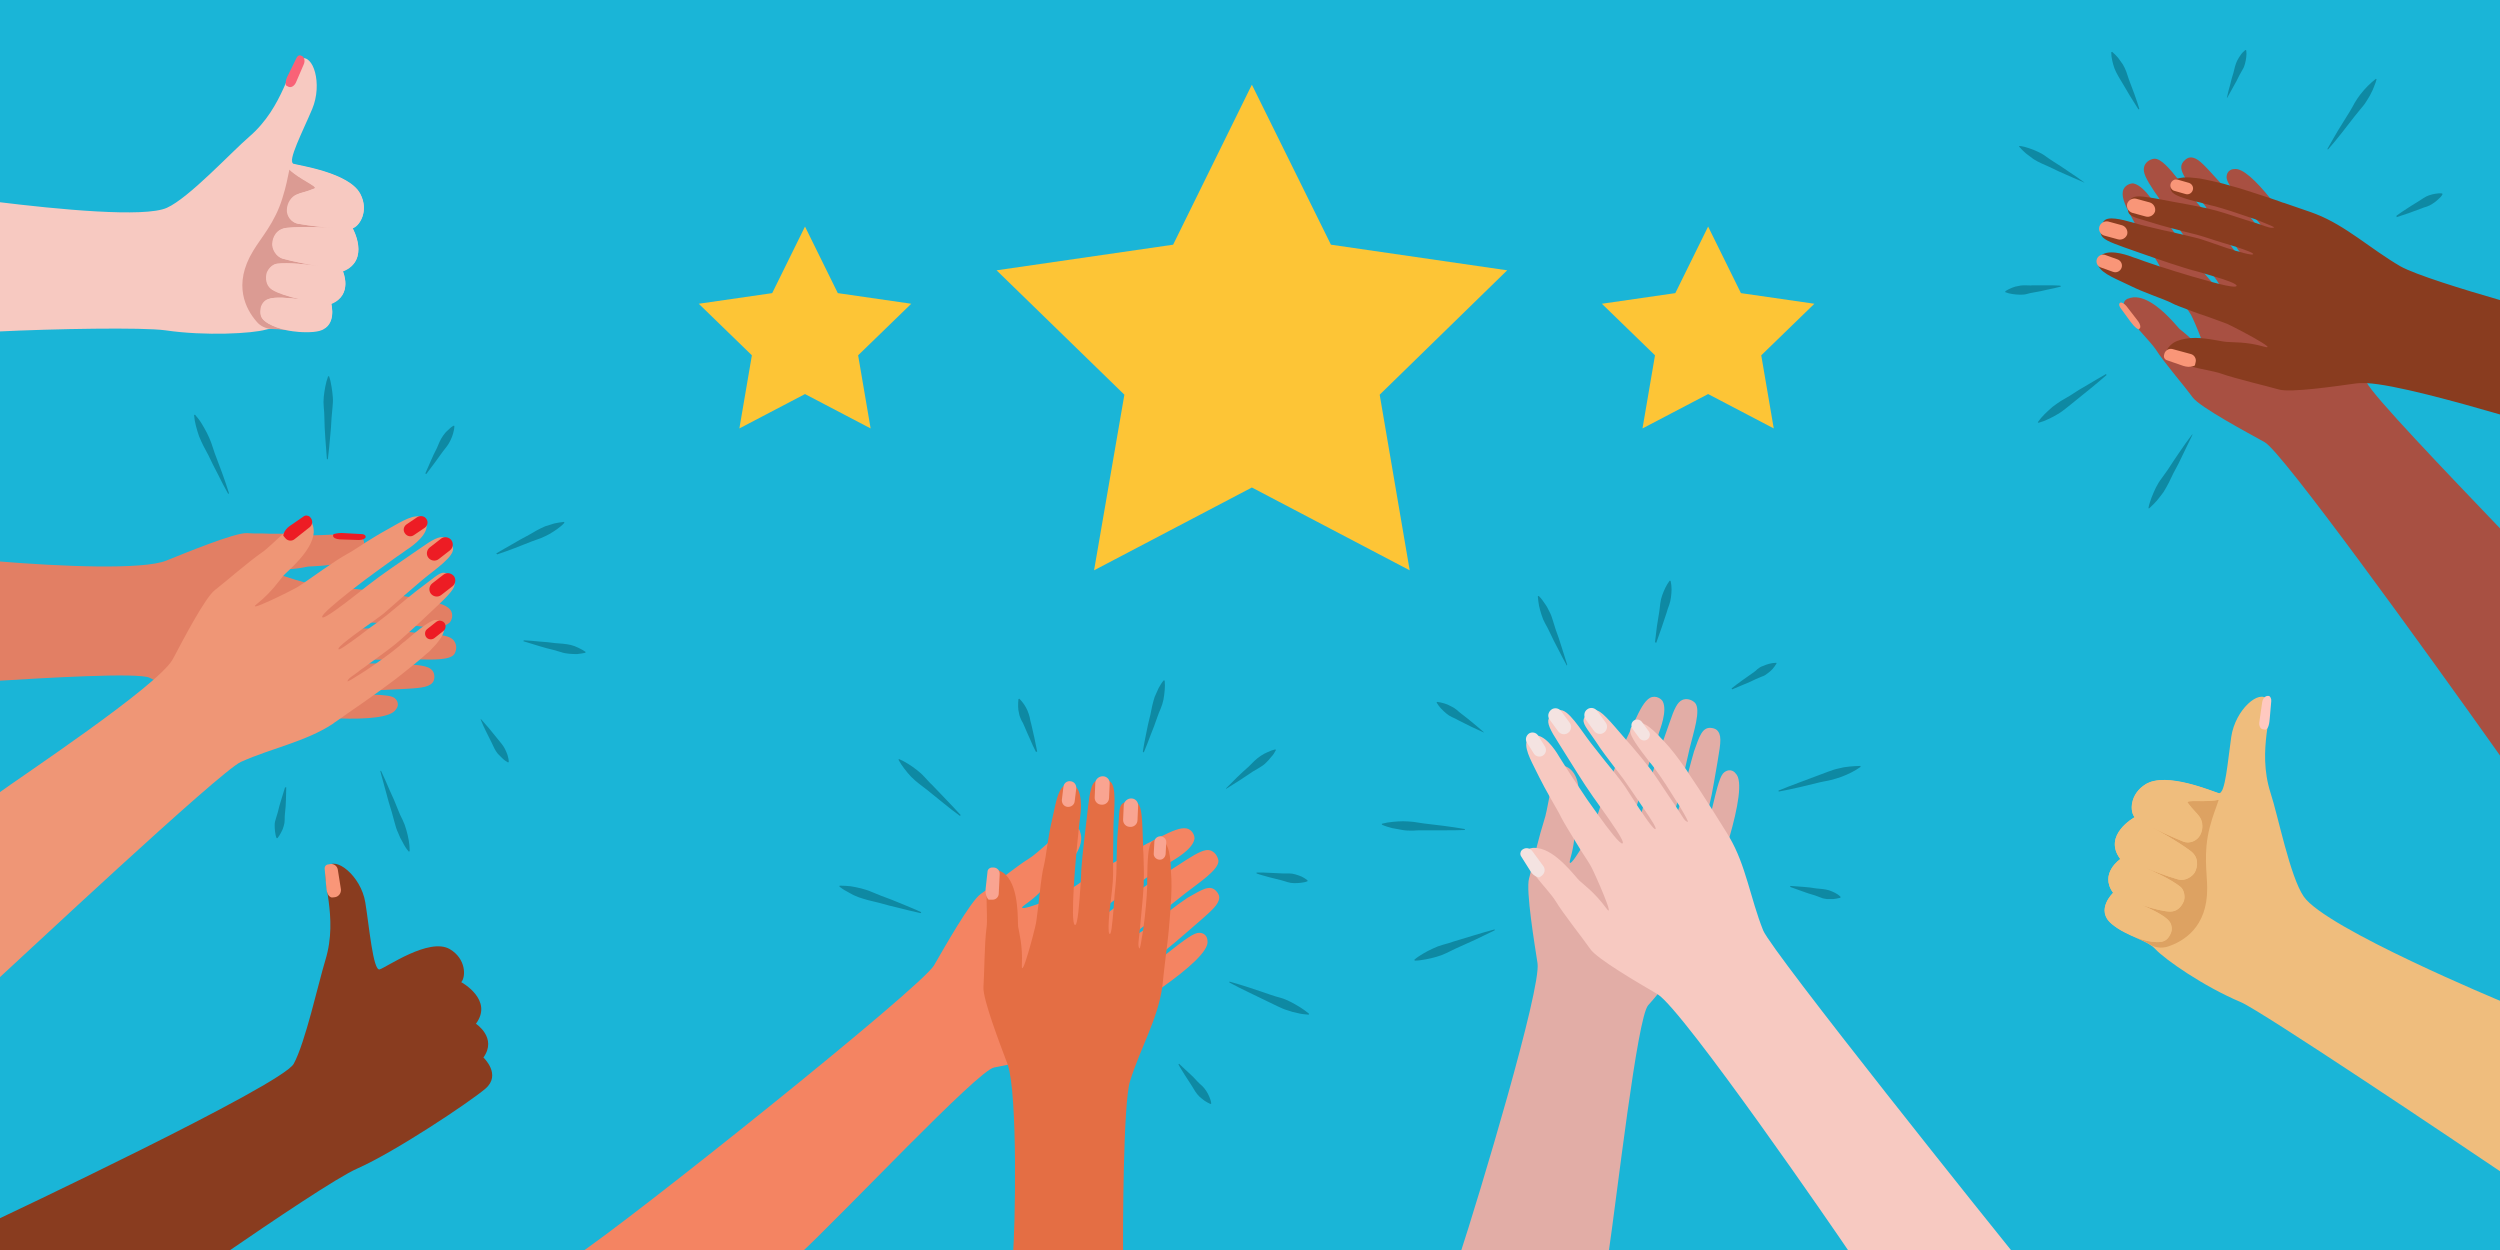 <?xml version="1.0" encoding="utf-8"?>
<!-- Generator: Adobe Illustrator 24.1.2, SVG Export Plug-In . SVG Version: 6.00 Build 0)  -->
<svg version="1.1" id="Layer_1" xmlns="http://www.w3.org/2000/svg" xmlns:xlink="http://www.w3.org/1999/xlink" x="0px" y="0px"
	 viewBox="0 0 800 400" style="enable-background:new 0 0 800 400;" xml:space="preserve">
<style type="text/css">
	.st0{fill:#1AB5D7;}
	.st1{fill:#F48462;}
	.st2{fill:#E46E44;}
	.st3{fill:#F9A491;}
	.st4{fill:#0E89A3;}
	.st5{fill:#A85042;}
	.st6{fill:#F99678;}
	.st7{fill:#893C1F;}
	.st8{fill:#E2ADA6;}
	.st9{fill:#F7C9C1;}
	.st10{fill:#F4E3E1;}
	.st11{fill:#E27F64;}
	.st12{fill:#ED1C24;}
	.st13{fill:#EF9676;}
	.st14{fill:#EFBD7D;}
	.st15{fill:#DDA262;}
	.st16{fill:#FFC9C0;}
	.st17{fill:#DB9B93;}
	.st18{fill:#F96277;}
	.st19{fill:#FDC536;}
</style>
<rect class="st0" width="800" height="400"/>
<g>
	<g>
		<path class="st1" d="M389.4,285.4c0.3,0.4,1.1,1.3,0.6,2.7c-0.7,2.2-3.3,4.2-11,10.9c-2.3,2-4.2,3.6-5.7,4.8
			c-4.7,3.8-7.1,5-13.3,9.3c-3.5,2.4-4.9,2.9-5.2,4c-0.2,0.7,12.2-6.8,17.4-11c0.3-0.3,0.7-0.5,1-0.8c6.2-4.9,9-6.9,10.6-6.8
			c2.5,0.1,2.6,2.3,2.6,2.6c0.5,3.2-6.4,9.1-14.4,14.8c-7.7,5.5-16.5,10.8-20.9,13.7c-8.1,5.3-18.4,8.9-28.5,11.1
			c-1.5,0.3-3,0.6-4.5,0.9c-5.2,0.9-48.2,46.8-62.8,60.3h-71c17.2-11.3,110.6-86,114.6-93c3-5.2,11.7-20.6,14.9-22.8
			c0.5-0.3,1-0.8,1.7-1.2c0.1-0.1,0.3-0.2,0.4-0.3c1.2-0.9,2.6-2,4-3.1c0.7-0.5,1.3-1,2-1.5c2.7-2,5.3-4,7.3-5.2
			c1.5-0.9,3.7-2.9,6-4.9c0.2-0.2,0.4-0.3,0.6-0.5c0.3-0.2,0.6-0.5,0.9-0.7c2.9-2.3,5.7-4.2,7.5-3.9c0.4,0.1,0.7,0.2,1,0.5
			c0.2,0.2,0.3,0.4,0.4,0.7l0,0.1c0.9,2.3,0.2,4.8-1.3,7.2c-2.7,4.4-7.8,8.2-8.7,9.1c-0.8,0.8-1.6,1.9-3,3.3
			c-1.1,1.1-2.5,2.3-4.6,3.8c-2.5,1.8,0.5,1.1,4.1-0.2c3.2-1.1,6.9-2.6,7.9-3.2c0.6-0.3,1.9-1.1,3.5-2.2c0.7-0.4,1.4-0.9,2.1-1.4
			c3.8-2.4,8.4-5.3,10.1-6.1c0.1-0.1,0.2-0.1,0.4-0.2c0.3-0.2,0.7-0.4,1.1-0.6c2.3-1.2,5.4-3.2,8.5-4.9c0.8-0.5,1.7-0.9,2.5-1.3
			c0.1-0.1,0.3-0.1,0.4-0.2c0.2-0.1,0.4-0.2,0.6-0.3c0.3-0.2,0.7-0.3,1-0.5c0.5-0.3,1-0.5,1.5-0.8c3-1.5,6-2.9,8-2.5
			c2.2,0.5,2.7,2.8,2.5,3.5c-0.7,3.3-6.3,6.4-7.4,7.1c-0.1,0.1-0.2,0.1-0.3,0.2c-1.9,1.2-4.6,3-7.5,4.9c-0.4,0.3-0.8,0.5-1.1,0.8
			c-1.6,1.1-3.2,2.1-4.6,3.1c-1.3,0.9-3.1,2.2-4.9,3.5c-0.4,0.3-0.8,0.6-1.2,0.9c-4.1,3-8.1,6.2-7.8,6.9c0.3,0.6,3.8-1.6,7.5-4.2
			c0.4-0.3,0.8-0.6,1.2-0.9c2.2-1.6,4.5-3.2,6.1-4.4c1.1-0.8,2.3-1.6,3.5-2.4c0.4-0.3,0.8-0.5,1.2-0.8c2.4-1.6,4.9-3.2,7.7-4.9
			c1.5-1,3.2-2,4.8-3.1c4.2-2.7,6.3-3.6,7.8-3.2c1.4,0.4,2.4,1.7,2.7,3.3c0.2,2.9-6.3,7.1-10.4,10.3c-2.1,1.7-3.8,3-5.3,4.2
			c-5,4-6.6,5.4-8.6,6.8c0,0,0,0,0,0c-0.3,0.2-0.7,0.5-1.1,0.8c-3.7,2.4-12.2,7.8-12.5,8.9c-0.3,1.3,6.7-3.8,12.4-7.7
			c0.1-0.1,0.2-0.1,0.3-0.2c0.3-0.2,0.5-0.4,0.8-0.5c3.1-2.2,5.9-4.3,8.6-6.4c1.9-1.5,3.8-2.9,5.9-4.3
			C384.5,284.8,387.3,282.7,389.4,285.4z"/>
		<path class="st1" d="M342.7,263.8l-4.5,3.1c-0.8,0.6-1.6,1.3-2.1,2c-0.2,0.3-0.4,0.5-0.3,0.6l0.3,0.3c0.3,0.4,1.4,0.3,2.3-0.4
			l4.9-3.6c0.9-0.7,1.4-1.6,1.1-2.1l-0.1-0.1C344.1,263.2,343.4,263.3,342.7,263.8z"/>
	</g>
	<g>
		<path class="st2" d="M374.6,290.1c0,0.5-0.1,1.1-0.1,1.7c-0.3,4.1-0.7,8.3-1.2,12.1c-0.1,0.5-0.1,1.1-0.2,1.6
			c-0.4,3.5-0.8,6.6-1,8.8c-0.1,0.6-0.1,1.2-0.2,1.7c-1.5,10.3-7,19.4-10.3,30c-2.2,7-2.3,47.7-2.2,56h-35.3
			c0.8-9,1.6-51.6-1.6-61.2c-0.1-0.4-0.3-0.8-0.4-1.1c-2.1-5.6-7.6-19.9-7.4-23.8c0.3-3.9,0.3-14.1,1-19.1c0.3-2.1,0-6.1,0-9.7v0
			c0-0.8,0-1.6,0.1-2.4c0.2-3.9,1-6.9,3.5-6.2l0.1,0c0,0,0,0,0,0c1,0.3,1.8,0.8,2.5,1.5c4.3,4.3,3.7,14.8,3.9,16.5
			c0.3,1.9,1.5,6.2,1.2,12.1c-0.3,5.8,4.1-10.9,4.5-13.1c0.2-0.9,0.4-3.2,0.8-6c0.1-1.2,0.3-2.4,0.4-3.6c0.4-3.7,0.9-7.3,1.3-8.7
			c0.4-1.7,0.8-4.2,1.2-7.1h0c0.4-2.4,0.8-5.1,1.4-7.5c1-4.1,1.6-9.5,3.9-11.2c0.6-0.4,1.3-0.6,2.1-0.5c0.8,0.2,1.4,0.6,1.9,1.1l0,0
			c2.1,2.6,1.3,8.5,1.1,9.8c-0.1,1-0.3,2.2-0.4,3.6c-0.3,2.4-0.5,5.2-0.8,8c0,0,0,0,0,0c-0.1,1.6-0.3,3.2-0.4,4.7
			c-0.1,1.6-0.3,3.8-0.4,6c-0.3,5.5-0.5,11.7,0.4,11.9c0.9,0.2,1.4-7.2,1.8-13.2c0.1-1.6,0.2-3.1,0.2-4.3c0.4-5.8,1.3-12.4,2.2-20.5
			c0.6-5,1.1-7.3,2.5-8.1c0.9-0.5,2.1-0.4,3.9-0.1c0.1,0,0.2,0.1,0.3,0.1h0c2.7,1.1,1.5,9.4,1.4,14.6c-0.1,5.9-0.1,9.5-0.1,12
			c0,2.6,0,4-0.1,5.6c-0.1,1.3-0.4,4.3-0.8,7.4c-0.1,0.9-0.2,1.8-0.3,2.7c-0.3,3.3-0.4,6.1,0,6.6c0.6,0.7,0.9-3,1.3-7.5
			c0.1-0.9,0.1-1.8,0.2-2.7c0.1-1.5,0.2-3.1,0.4-4.6c0.3-2.9,0.4-5.5,0.4-8.2c0.1-3.6,0.1-7.2,0.5-10.9c0.5-4.9,0-7.3,2-8.1
			c0,0,0,0,0,0c0,0,0,0,0,0c0.7-0.3,1.6-0.3,2.9-0.3c0.5,0,1,0.2,1.3,0.5c1.5,1.3,1.5,5.3,1.8,13.9c0,0.7,0,1.5,0.1,2.3
			c0.1,3.7,0.2,6.4,0.1,8.6c0,0.9,0,1.7-0.1,2.5h0c-0.2,3.8-0.6,6.7-1.1,12.6c0,0.3,0,0.5-0.1,0.7c0,0.5-0.1,0.9-0.1,1.3
			c-0.3,2.7-0.5,3.8,0,4.6c0.2,0.3,0.6-2,1.1-5.3c0.1-0.4,0.1-0.9,0.2-1.3c0.6-4.3,1.1-9.8,1.2-13.3c0-0.2,0-0.3,0-0.4
			c0-0.7,0-1.4,0-2c0.1-6.9,0.4-10.1,1.2-11.5c0-0.1,0.1-0.2,0.2-0.2c0.3-0.4,0.6-0.6,1-0.7c0.3-0.1,0.5-0.1,0.8-0.1c0,0,0,0,0,0
			c0.3,0,0.7,0.1,1.1,0.1c0.3,0,0.5,0.1,0.7,0.3c0.3,0.2,0.6,0.5,0.9,0.8c0.9,1.3,1.4,3.5,1.6,6.4c0.1,0.8,0.1,1.6,0.1,2.5
			C375,282,374.9,286,374.6,290.1z"/>
		<path class="st3" d="M369.4,269.4l-0.2,3.7c-0.1,1,0.7,1.9,1.8,2l0,0c1,0.1,1.9-0.7,2-1.8l0.2-3.7c0.1-1-0.7-1.9-1.8-2l0,0
			C370.3,267.6,369.4,268.4,369.4,269.4z"/>
		<path class="st3" d="M359.6,257.7l-0.2,4.5c-0.1,1.3,0.9,2.4,2.2,2.4l0,0c1.3,0.1,2.4-0.9,2.4-2.2l0.2-4.5
			c0.1-1.3-0.9-2.4-2.2-2.4l0,0C360.8,255.5,359.7,256.4,359.6,257.7z"/>
		<path class="st3" d="M350.5,250.6l-0.2,4.5c-0.1,1.3,0.9,2.4,2.2,2.4l0,0c1.3,0.1,2.4-0.9,2.4-2.2l0.2-4.5
			c0.1-1.3-0.9-2.4-2.2-2.4h0C351.6,248.4,350.5,249.4,350.5,250.6z"/>
		<path class="st3" d="M340.3,251.8l-0.5,4.1c-0.1,1.2,0.7,2.2,1.8,2.3l0,0c1.2,0.1,2.2-0.7,2.3-1.8l0.5-4.1
			c0.1-1.2-0.7-2.2-1.8-2.3l0,0C341.5,249.8,340.4,250.6,340.3,251.8z"/>
		<path class="st3" d="M316,279l-0.6,5.4c-0.1,1,0,2,0.5,2.9c0.2,0.4,0.4,0.6,0.6,0.6l0.9,0c1.2,0.1,2.2-0.8,2.2-2l0.3-6.1
			c0.1-1.2-0.8-2.2-2-2.2l-0.4,0C316.7,277.6,316,278.2,316,279z"/>
	</g>
	<g>
		<path class="st4" d="M294.6,292.2c-2.2-0.5-4.5-1-6.7-1.6l-3.3-0.8l-3.3-0.9c-1.1-0.3-2.2-0.5-3.3-0.8c-1.1-0.3-2.2-0.6-3.3-1
			c-1.1-0.4-2.1-0.9-3.1-1.5c-1-0.5-2-1.1-3-1.9l0.1-0.3c1.2,0,2.4,0.1,3.5,0.2c1.1,0.2,2.3,0.4,3.4,0.7c1.1,0.3,2.2,0.6,3.3,1.1
			c1.1,0.4,2.1,0.9,3.2,1.3l3.2,1.2l3.2,1.3c2.1,0.9,4.2,1.7,6.3,2.7L294.6,292.2z"/>
	</g>
	<g>
		<path class="st4" d="M307.2,261.1c-1.8-1.3-3.6-2.7-5.3-4.1l-2.6-2.1l-2.6-2.1c-0.9-0.7-1.8-1.4-2.6-2c-0.9-0.7-1.7-1.4-2.5-2.2
			c-0.8-0.8-1.5-1.7-2.2-2.6c-0.7-0.9-1.3-1.8-1.9-2.9l0.2-0.2c1.1,0.5,2.1,1,3,1.6c1,0.6,1.9,1.3,2.7,1.9c0.9,0.7,1.7,1.4,2.5,2.3
			c0.8,0.8,1.5,1.7,2.3,2.4l2.3,2.4l2.3,2.4c1.5,1.6,3.1,3.2,4.6,4.9L307.2,261.1z"/>
	</g>
	<g>
		<path class="st4" d="M331.5,240.6c-0.7-1.3-1.3-2.7-1.9-4.1l-0.9-2l-0.9-2.1c-0.3-0.7-0.6-1.4-1-2c-0.3-0.7-0.6-1.4-0.7-2.1
			c-0.2-0.7-0.3-1.5-0.3-2.2c0-0.8,0-1.6,0.1-2.4l0.3-0.1c0.6,0.6,1.1,1.2,1.5,1.8c0.4,0.6,0.8,1.3,1.1,2c0.3,0.7,0.5,1.4,0.7,2.1
			c0.1,0.7,0.3,1.5,0.5,2.2l0.5,2.2l0.5,2.2c0.3,1.5,0.6,2.9,0.9,4.4L331.5,240.6z"/>
	</g>
	<g>
		<path class="st4" d="M365.7,240.5c0.3-2,0.7-3.9,1.1-5.9l0.6-2.9l0.7-2.9c0.2-1,0.4-2,0.6-2.9c0.2-1,0.5-1.9,0.8-2.9
			c0.4-0.9,0.8-1.8,1.2-2.7c0.5-0.9,1-1.8,1.7-2.6l0.3,0.1c0.1,1.1,0.1,2.1,0,3.1c-0.1,1-0.2,2-0.4,3c-0.2,1-0.5,1.9-0.9,2.9
			c-0.4,0.9-0.8,1.9-1.1,2.8l-1,2.8l-1.1,2.8c-0.7,1.9-1.4,3.7-2.2,5.6L365.7,240.5z"/>
	</g>
	<g>
		<g>
			<path class="st4" d="M392.3,252.3c1.2-1.2,2.4-2.4,3.6-3.6l1.8-1.7l1.9-1.7c0.6-0.6,1.2-1.2,1.8-1.8c0.6-0.6,1.3-1.1,2-1.6
				c0.7-0.5,1.5-0.9,2.2-1.2c0.8-0.4,1.6-0.7,2.5-0.9l0.2,0.2c-0.4,0.8-0.9,1.6-1.5,2.2c-0.5,0.7-1.1,1.3-1.7,1.9
				c-0.6,0.6-1.3,1.1-2,1.5c-0.7,0.4-1.5,0.9-2.2,1.3l-2.1,1.4l-2.1,1.4c-1.4,0.9-2.9,1.8-4.3,2.7L392.3,252.3z"/>
		</g>
	</g>
	<g>
		<path class="st4" d="M402.1,279.2c1.4,0,2.8,0,4.1,0.1l2.1,0.1l2.1,0.1c0.7,0,1.4,0,2.1,0c0.7,0,1.4,0.1,2,0.3
			c0.7,0.2,1.3,0.4,2,0.7c0.6,0.3,1.3,0.7,1.9,1.2l0,0.3c-0.7,0.3-1.4,0.4-2.2,0.5c-0.7,0.1-1.4,0.1-2.1,0.1c-0.7,0-1.4-0.1-2-0.3
			c-0.7-0.2-1.3-0.4-2-0.6l-2-0.5l-2-0.5c-1.3-0.4-2.7-0.7-4-1.2L402.1,279.2z"/>
	</g>
	<g>
		<g>
			<path class="st4" d="M377.3,340.4c1,0.9,2,1.9,3,2.8l1.5,1.4l1.4,1.5c0.5,0.5,1,1,1.5,1.4c0.5,0.5,0.9,1,1.3,1.6
				c0.4,0.6,0.7,1.2,1,1.9c0.3,0.7,0.5,1.3,0.6,2.1l-0.2,0.2c-0.7-0.3-1.4-0.7-2-1.1c-0.6-0.4-1.1-0.9-1.6-1.3
				c-0.5-0.5-0.9-1-1.3-1.6c-0.4-0.6-0.7-1.2-1.1-1.8l-1.1-1.7l-1.1-1.7c-0.7-1.2-1.5-2.3-2.1-3.5L377.3,340.4z"/>
		</g>
	</g>
	<g>
		<path class="st4" d="M393.4,314.1c2.2,0.6,4.4,1.3,6.6,2l3.3,1.1l3.2,1.1c1.1,0.4,2.2,0.7,3.3,1c1.1,0.3,2.2,0.8,3.2,1.3
			c1,0.5,2,1.1,3,1.7c1,0.6,1.9,1.3,2.9,2.1l-0.1,0.3c-1.2-0.1-2.4-0.2-3.5-0.5c-1.1-0.2-2.2-0.5-3.3-0.9c-1.1-0.3-2.1-0.8-3.2-1.3
			c-1-0.5-2-1-3.1-1.5l-3.1-1.5l-3.1-1.5c-2.1-1-4.1-2-6.1-3.1L393.4,314.1z"/>
	</g>
</g>
<g>
	<path class="st5" d="M800.6,169.7v72.9c-25.6-36.1-70.4-98.1-75.9-101.1c-5.2-2.9-20.8-11.2-23.1-14.4c-0.3-0.5-0.8-1-1.3-1.7
		c-0.1-0.1-0.2-0.3-0.3-0.4c-0.9-1.2-2-2.5-3.2-4c-0.5-0.7-1.1-1.3-1.6-2c-2.1-2.6-4.1-5.2-5.3-7.1c-1-1.5-3-3.6-5-5.9
		c-0.2-0.2-0.4-0.4-0.5-0.6h0c-0.3-0.3-0.5-0.6-0.7-0.9c-2.4-2.8-4.4-5.6-4.1-7.4c0,0,0,0,0,0c0.1-0.4,0.2-0.7,0.5-1
		c0.2-0.2,0.4-0.3,0.7-0.5l0.1,0c2.3-1,4.8-0.3,7.2,1.1c4.5,2.6,8.4,7.6,9.3,8.5c0.8,0.7,1.9,1.5,3.4,2.9c0.1,0.1,0.1,0.1,0.2,0.2
		c1,1,2.3,2.4,3.7,4.3c1.9,2.5,1.1-0.5-0.3-4.1c0,0,0-0.1,0-0.1c0,0,0,0,0,0c-1.2-3.2-2.8-6.8-3.3-7.7c-0.2-0.3-0.5-0.8-0.9-1.4
		c-0.4-0.6-0.8-1.3-1.3-2c-0.4-0.7-0.9-1.4-1.4-2.1c-2.4-3.6-5.2-7.8-6.2-9.7v0h0c-0.1-0.1-0.1-0.2-0.2-0.3
		c-0.1-0.1-0.1-0.2-0.2-0.4c-0.2-0.3-0.4-0.7-0.6-1.1c-0.2-0.3-0.4-0.6-0.6-1c-1.3-2.1-3-4.7-4.5-7.4c-0.5-0.8-0.9-1.7-1.4-2.5
		c-0.1-0.1-0.1-0.2-0.2-0.4c-0.1-0.2-0.2-0.4-0.3-0.6c-0.1-0.1-0.1-0.2-0.2-0.4h0v0c-0.1-0.2-0.2-0.4-0.3-0.6
		c-0.3-0.5-0.5-1-0.8-1.5c-1.6-2.9-3.1-5.9-2.7-8c0.4-2.2,2.7-2.7,3.4-2.6c2,0.4,4.1,2.7,5.5,4.6h0c0,0,0,0,0,0
		c0.9,1.2,1.5,2.2,1.8,2.6c0.1,0.1,0.2,0.2,0.2,0.3c1.1,1.7,2.8,4.2,4.6,6.8c0.1,0.2,0.3,0.4,0.4,0.6c0.2,0.3,0.4,0.6,0.6,0.9h0v0
		c0.1,0.1,0.1,0.1,0.2,0.2c1.1,1.6,2.2,3.1,3.2,4.5c1,1.3,2.3,3.1,3.6,4.9c0.3,0.4,0.6,0.8,0.9,1.2c0.6,0.8,1.2,1.6,1.8,2.3
		c0,0,0,0,0,0h0c0.8,1,1.6,1.9,2.3,2.7v0h0c0,0,0,0,0,0c1.5,1.7,2.6,2.8,3,2.6c0.3-0.1,0-0.9-0.7-2c0,0,0,0,0,0
		c-0.4-0.7-0.9-1.5-1.6-2.4c-0.6-0.9-1.4-2-2.1-3c-0.3-0.4-0.6-0.8-0.9-1.2c-1.6-2.2-3.3-4.4-4.5-6c-0.7-1-1.5-2-2.2-3c0,0,0,0,0,0
		c-0.1-0.1-0.2-0.3-0.3-0.4c-0.2-0.3-0.5-0.6-0.7-1c0,0,0,0,0,0c0-0.1-0.1-0.1-0.1-0.2c-1.6-2.3-3.3-4.8-5.1-7.6
		c-0.5-0.7-1-1.5-1.5-2.3c0,0,0,0,0,0c-0.5-0.8-1.1-1.7-1.7-2.5c-2.8-4.2-3.7-6.2-3.3-7.8c0.3-1.4,1.6-2.5,3.2-2.7
		c2.2-0.2,5.1,3.3,7.8,6.7c0,0,0,0,0,0c0,0,0.1,0.1,0.1,0.1l0,0c0.9,1.2,1.8,2.3,2.6,3.3c0.3,0.3,0.6,0.7,0.8,1l0,0
		c0.9,1.1,1.7,2,2.4,2.9l0,0c0.4,0.4,0.7,0.9,1.1,1.3c0.1,0.1,0.2,0.2,0.2,0.3h0v0h0c4,4.7,5.3,6.2,6.7,8.1c0.2,0.3,0.5,0.7,0.8,1.1
		c0.5,0.8,1.2,1.8,2,2.9v0h0c0.3,0.5,0.7,1,1.1,1.5c0,0,0,0,0,0h0c2.5,3.7,5.4,7.7,6.2,7.9c0.9,0.2-1.5-3.3-4.4-7.3c0,0,0,0,0,0
		c-0.4-0.5-0.7-1-1.1-1.6c0,0,0,0,0,0c0,0,0,0,0,0c-0.8-1.1-1.6-2.2-2.4-3.3c-0.1-0.1-0.1-0.2-0.2-0.3c-0.2-0.3-0.4-0.5-0.6-0.8
		c-2-2.8-4.1-5.3-6.1-7.8h0v0c-0.2-0.2-0.4-0.4-0.5-0.7c-0.2-0.3-0.4-0.5-0.6-0.8c0,0,0,0,0,0h0c-1.2-1.5-2.4-3-3.5-4.7v0
		c-0.1-0.1-0.2-0.2-0.2-0.3c-0.5-0.7-0.9-1.3-1.4-2c0,0,0,0,0,0c-0.3-0.4-0.6-0.9-0.8-1.3h0v0c-1.4-2.4-2-4.2-0.1-5.8
		c0.4-0.4,1.3-1.1,2.7-0.7c1.9,0.5,3.7,2.6,8.7,8.1c0,0,0,0,0,0c0.7,0.8,1.5,1.7,2.4,2.7c2.1,2.3,3.7,4.1,5,5.6
		c0.8,1,1.5,1.9,2.2,2.7c0.4,0.5,0.8,1.1,1.2,1.6l0,0c1.8,2.4,3.4,4.8,6.2,8.8c2.5,3.4,3,4.8,4.1,5.1c0.6,0.2-4.3-7.6-8.4-13.3
		c-0.4-0.5-0.7-1-1.1-1.4c0,0,0,0,0,0h0c-0.7-0.9-1.3-1.7-1.8-2.3c-0.3-0.3-0.5-0.7-0.8-1c-2.9-3.5-4.9-6-6-7.7v0h0
		c-0.8-1.2-1.1-2.1-1.1-2.7c0.1-2.6,2.3-2.6,2.5-2.6c2.6-0.4,6.9,3.7,11.5,9.4h0c0,0,0,0,0,0c1.2,1.5,2.4,3,3.6,4.6
		c5.6,7.6,11.2,16.2,14.1,20.5c5.5,8,9.4,18.2,11.8,28.3c0.4,1.5,0.7,3,1,4.5c0,0.2,0.1,0.5,0.3,0.8c0,0,0,0,0,0c0,0,0,0.1,0,0.1
		C759.2,126.5,783.1,151.4,800.6,169.7z"/>
	<path class="st6" d="M678.6,98.6l3.2,4.4c0.6,0.8,1.3,1.6,2,2.1c0.3,0.2,0.5,0.3,0.6,0.3l0.3-0.3c0.4-0.3,0.2-1.4-0.5-2.3l-3.7-4.8
		c-0.7-0.9-1.7-1.4-2.1-1.1l-0.1,0.1C678,97.3,678.1,97.9,678.6,98.6z"/>
	<path class="st7" d="M800.6,96.2v36.6c-14.8-4.3-34.7-9.8-43.3-10.2c-0.8,0-1.6,0-2.2,0c-0.4,0-0.8,0.1-1.2,0.1
		c-5.9,0.8-21.1,3.1-24.8,1.9c-3.8-1.1-13.7-3.4-18.5-5.1c-2-0.7-5.9-1.3-9.5-2.2c0,0,0,0,0,0h0c-0.8-0.2-1.6-0.4-2.4-0.6
		c-3.8-1.1-6.5-2.5-5.2-4.8l0-0.1c0,0,0,0,0,0v0h0c0.5-0.9,1.2-1.5,2-2.1c1.5-0.9,3.3-1.3,5.3-1.5c1.1-0.1,2.3-0.1,3.4,0
		c3.8,0.3,7.3,1.2,8.2,1.2c2,0.2,6.4-0.1,12,1.5c5.6,1.6-9.7-6.4-11.8-7.3c-0.8-0.3-3-1.1-5.7-2.1c-1.1-0.4-2.3-0.8-3.5-1.2
		c-1.2-0.4-2.4-0.9-3.5-1.3c-2.1-0.8-3.8-1.4-4.7-1.9c-1.5-0.8-4-1.7-6.6-2.7v0c-2.3-0.9-4.8-1.9-7-3c-3.8-1.9-8.9-3.7-10.1-6.3v0
		c-0.3-0.7-0.3-1.4,0-2.2c0.3-0.8,0.9-1.3,1.5-1.6l0,0c3-1.5,8.5,0.6,9.8,1.1c0.9,0.3,2.1,0.7,3.4,1.2c1.4,0.5,3,1,4.7,1.6
		c1,0.3,1.9,0.6,2.9,0.9c0,0,0,0,0,0c1.5,0.5,3.1,1,4.5,1.4c1.5,0.5,3.6,1.1,5.8,1.7c1.2,0.3,2.4,0.7,3.5,1v0
		c0.8,0.2,1.6,0.4,2.3,0.6c3.1,0.8,5.6,1.2,5.8,0.7c0.3-0.6-3.2-1.9-7.4-3.1c-1-0.3-2-0.6-3-0.9c-0.7-0.2-1.4-0.4-2.1-0.6
		c-1.5-0.4-3-0.8-4.2-1.2c-3-0.9-6.2-2-9.7-3.2c-3-1-6.2-2.2-9.7-3.4c-4.7-1.7-6.9-2.6-7.3-4.2c-0.3-1,0-2.1,0.7-3.8
		c0-0.1,0.1-0.2,0.2-0.3l0,0c1.2-1.7,5.4-0.7,9.6,0.5c1.7,0.5,3.5,1,4.9,1.3c3.3,0.8,5.9,1.4,7.9,1.8v0c1.1,0.3,2.1,0.5,3,0.7
		c0.3,0.1,0.6,0.1,0.8,0.2c2.5,0.6,3.9,0.9,5.4,1.4c1.3,0.4,4.1,1.4,7,2.4c0.9,0.3,1.7,0.6,2.6,0.8c0.1,0,0.1,0,0.2,0.1
		c0.6,0.2,1.2,0.4,1.8,0.5c2.3,0.7,4.1,1.1,4.5,0.9c0.7-0.3-2-1.3-5.6-2.5c-0.5-0.1-0.9-0.3-1.4-0.4c-0.1,0-0.2-0.1-0.3-0.1v0
		c-0.7-0.2-1.5-0.5-2.3-0.7c-1.5-0.5-3-0.9-4.4-1.4c-2.7-0.9-5.3-1.6-7.9-2.2c-0.5-0.1-1-0.2-1.5-0.4c-1-0.3-2.1-0.5-3.1-0.8
		c-2-0.5-3.9-1.1-5.9-1.7c-4.7-1.5-7.2-1.7-7.5-3.7c0,0,0,0,0,0c0,0,0,0,0,0v0c-0.1-0.7,0-1.6,0.4-2.9c0.2-0.5,0.4-0.9,0.8-1.2
		c0,0,0,0,0,0c0.9-0.7,2.7-0.7,5.6-0.2c0.9,0.1,1.9,0.3,3,0.5c1.5,0.3,3.3,0.6,5.3,1c0.7,0.1,1.5,0.3,2.3,0.4
		c2.2,0.4,4.1,0.8,5.7,1.1c0,0,0,0,0,0c0.7,0.2,1.3,0.3,1.9,0.4v0c0.3,0.1,0.6,0.1,0.8,0.2c0.9,0.2,1.7,0.4,2.4,0.6v0
		c3.6,1,6.3,2,11.7,3.7c0.1,0,0.3,0.1,0.4,0.1c0.2,0.1,0.5,0.1,0.7,0.2c0.3,0.1,0.6,0.2,0.8,0.3c0.1,0,0.3,0.1,0.4,0.1
		c2.5,0.9,3.5,1.3,4.5,1c0.3-0.1-1.9-1-4.9-2.2c-0.3-0.1-0.6-0.2-1-0.4c-0.1,0-0.2-0.1-0.3-0.1c-0.6-0.2-1.2-0.4-1.8-0.6
		c-3.7-1.3-8-2.7-11-3.5c-0.1,0-0.3-0.1-0.4-0.1c-0.7-0.2-1.4-0.3-2-0.5c-0.5-0.1-1-0.2-1.5-0.4c-0.7-0.2-1.4-0.4-2.1-0.5
		c-4.2-1.1-6.4-1.9-7.4-2.8c-0.1-0.1-0.1-0.1-0.2-0.2c-0.3-0.4-0.5-0.7-0.5-1.1c0-0.3,0-0.5,0.1-0.8c0,0,0,0,0,0
		c0.1-0.3,0.2-0.7,0.4-1c0.1-0.2,0.2-0.4,0.4-0.6c0.3-0.3,0.6-0.5,1-0.7c0,0,0,0,0,0c0,0,0.1,0,0.1-0.1c0.6-0.2,1.3-0.3,2.1-0.4
		c1.2-0.1,2.7,0,4.3,0.2c0.8,0.1,1.6,0.2,2.4,0.4c1.4,0.3,2.9,0.6,4.5,1c1,0.2,2,0.5,3,0.8v0c1.2,0.3,2.4,0.7,3.6,1
		c0.5,0.2,1.1,0.3,1.6,0.5c2.6,0.8,5.2,1.7,7.7,2.5c1.3,0.4,2.6,0.9,3.8,1.3c0.5,0.2,1,0.4,1.5,0.5c3.4,1.2,6.3,2.2,8.4,2.9
		c0.5,0.2,1.1,0.4,1.6,0.6c9.7,3.8,17.4,11.1,27,16.7C772.9,87.9,788.1,92.6,800.6,96.2z"/>
	<path class="st6" d="M695.9,61.1l3.5,1c1,0.3,2-0.3,2.3-1.3l0,0c0.3-1-0.3-2-1.3-2.3l-3.5-1c-1-0.3-2,0.3-2.3,1.3l0,0
		C694.3,59.8,694.9,60.9,695.9,61.1z"/>
	<path class="st6" d="M682.3,68.1l4.4,1.2c1.2,0.3,2.5-0.4,2.9-1.6l0,0c0.3-1.2-0.4-2.5-1.6-2.9l-4.4-1.2c-1.2-0.3-2.5,0.4-2.9,1.6
		l0,0C680.4,66.5,681.1,67.7,682.3,68.1z"/>
	<path class="st6" d="M673.4,75.4l4.4,1.2c1.2,0.3,2.5-0.4,2.9-1.6l0,0c0.3-1.2-0.4-2.5-1.6-2.9l-4.4-1.2c-1.2-0.3-2.5,0.4-2.9,1.6
		v0C671.4,73.8,672.2,75.1,673.4,75.4z"/>
	<path class="st6" d="M672.3,85.6l3.9,1.4c1.1,0.4,2.3-0.2,2.7-1.3l0,0c0.4-1.1-0.2-2.3-1.3-2.7l-3.9-1.4c-1.1-0.4-2.3,0.2-2.7,1.3
		l0,0C670.6,84,671.2,85.3,672.3,85.6z"/>
	<path class="st6" d="M693.5,115.3l5.2,1.8c1,0.3,2,0.4,3,0.1c0.4-0.1,0.7-0.2,0.7-0.4l0.2-0.9c0.3-1.1-0.4-2.3-1.5-2.6l-5.9-1.6
		c-1.1-0.3-2.3,0.4-2.6,1.5l-0.1,0.4C692.3,114.3,692.7,115.1,693.5,115.3z"/>
	<g>
		<path class="st4" d="M701.6,139.1c-1,2.1-2,4.1-3,6.2l-1.5,3.1l-1.6,3c-0.5,1-1,2.1-1.5,3.1c-0.5,1-1.1,2-1.7,3
			c-0.7,0.9-1.4,1.9-2.1,2.7c-0.8,0.9-1.6,1.7-2.5,2.5l-0.2-0.1c0.2-1.2,0.6-2.3,1-3.4c0.4-1.1,0.9-2.1,1.4-3.2c0.5-1,1.1-2,1.8-2.9
			c0.7-0.9,1.3-1.9,2-2.8l1.9-2.9l1.9-2.8c1.3-1.9,2.6-3.8,4-5.6L701.6,139.1z"/>
	</g>
	<g>
		<path class="st4" d="M674.1,120c-1.7,1.5-3.4,2.9-5.1,4.3l-2.6,2.1l-2.6,2.1c-0.9,0.7-1.7,1.4-2.6,2.1c-0.9,0.7-1.8,1.4-2.7,1.9
			c-1,0.6-1.9,1.1-3,1.6c-1,0.5-2.1,0.9-3.2,1.2l-0.2-0.2c0.7-1,1.4-1.8,2.2-2.6c0.8-0.8,1.6-1.5,2.5-2.3c0.9-0.7,1.8-1.3,2.7-1.9
			c1-0.6,1.9-1.1,2.9-1.7l2.8-1.8l2.9-1.7c1.9-1.1,3.8-2.3,5.8-3.4L674.1,120z"/>
	</g>
	<g>
		<path class="st4" d="M659.5,91.7c-1.5,0.4-2.9,0.7-4.4,1l-2.2,0.5l-2.2,0.4c-0.7,0.1-1.5,0.3-2.2,0.5c-0.7,0.2-1.5,0.2-2.2,0.2
			c-0.7,0-1.5-0.1-2.3-0.2c-0.8-0.1-1.5-0.3-2.3-0.6l0-0.3c0.7-0.5,1.4-0.8,2.1-1.1c0.7-0.3,1.4-0.5,2.2-0.6
			c0.7-0.2,1.5-0.2,2.2-0.2c0.7,0,1.5,0.1,2.2,0l2.2,0l2.2,0c1.5,0,3,0,4.5,0.1L659.5,91.7z"/>
	</g>
	<g>
		<path class="st4" d="M666.9,58.4c-1.8-0.8-3.7-1.6-5.5-2.4l-2.7-1.2l-2.7-1.3c-0.9-0.4-1.8-0.8-2.7-1.2c-0.9-0.4-1.8-0.9-2.6-1.4
			c-0.8-0.6-1.6-1.2-2.4-1.8c-0.8-0.7-1.5-1.4-2.2-2.2l0.1-0.2c1.1,0.1,2.1,0.4,3,0.7c1,0.3,1.9,0.7,2.8,1.1
			c0.9,0.4,1.8,0.9,2.6,1.5c0.8,0.6,1.6,1.1,2.5,1.7l2.5,1.6l2.5,1.7c1.7,1.1,3.3,2.2,4.9,3.4L666.9,58.4z"/>
	</g>
	<g>
		<g>
			<path class="st4" d="M684.3,35c-0.9-1.4-1.8-2.9-2.7-4.3l-1.3-2.2l-1.3-2.2c-0.4-0.7-0.9-1.4-1.3-2.2c-0.4-0.7-0.8-1.5-1.1-2.3
				c-0.3-0.8-0.5-1.6-0.7-2.5c-0.2-0.8-0.3-1.7-0.3-2.6l0.3-0.1c0.7,0.6,1.3,1.2,1.9,1.9c0.5,0.7,1,1.4,1.5,2.1
				c0.4,0.7,0.8,1.5,1.1,2.3c0.3,0.8,0.5,1.6,0.8,2.4l0.9,2.4l0.9,2.4c0.6,1.6,1.1,3.2,1.6,4.8L684.3,35z"/>
		</g>
	</g>
	<g>
		<path class="st4" d="M712.6,31.3c0.3-1.4,0.6-2.7,1-4l0.5-2l0.6-2c0.2-0.7,0.3-1.3,0.5-2c0.2-0.7,0.4-1.3,0.7-1.9
			c0.3-0.6,0.7-1.2,1.1-1.8c0.4-0.6,0.9-1.1,1.5-1.6l0.3,0.1c0.1,0.8,0.1,1.5,0,2.2c-0.1,0.7-0.2,1.4-0.4,2.1
			c-0.2,0.7-0.4,1.3-0.8,1.9c-0.3,0.6-0.7,1.2-1,1.8l-0.9,1.8l-1,1.8c-0.7,1.2-1.3,2.4-2,3.6L712.6,31.3z"/>
	</g>
	<g>
		<g>
			<path class="st4" d="M766.9,69c1.1-0.8,2.3-1.6,3.4-2.3l1.7-1.1l1.8-1.1c0.6-0.4,1.2-0.8,1.7-1.1c0.6-0.4,1.2-0.7,1.8-0.9
				c0.6-0.2,1.3-0.4,2-0.5c0.7-0.1,1.4-0.2,2.2-0.1l0.1,0.3c-0.4,0.7-0.9,1.2-1.5,1.7c-0.5,0.5-1.1,0.9-1.7,1.3
				c-0.6,0.4-1.2,0.7-1.8,0.9c-0.7,0.2-1.3,0.4-2,0.7l-1.9,0.7l-1.9,0.7c-1.3,0.4-2.6,0.9-3.9,1.3L766.9,69z"/>
		</g>
	</g>
	<g>
		<path class="st4" d="M744.8,47.6c1.1-2,2.3-4,3.4-5.9l1.8-2.9l1.8-2.9c0.6-1,1.2-2,1.7-3c0.6-1,1.2-1.9,1.9-2.8
			c0.7-0.9,1.5-1.8,2.3-2.6c0.8-0.8,1.7-1.6,2.6-2.3l0.2,0.2c-0.3,1.2-0.8,2.2-1.2,3.3c-0.5,1-1,2.1-1.6,3c-0.6,1-1.2,1.9-2,2.8
			c-0.7,0.9-1.5,1.8-2.2,2.7l-2.1,2.7l-2.1,2.7c-1.4,1.8-2.9,3.6-4.4,5.3L744.8,47.6z"/>
	</g>
</g>
<g>
	<g>
		<path class="st8" d="M548,233c0.5,0.1,1.6,0.3,2.2,1.8c0.8,2.1,0,5.4-1.7,15.4c-0.5,3-1,5.4-1.5,7.4c-1.3,5.9-2.4,8.3-4.6,15.6
			c-1.2,4-2,5.3-1.6,6.4c0.3,0.7,5.2-12.9,6.7-19.4c0.1-0.4,0.2-0.8,0.3-1.2c1.8-7.7,2.7-11,4-11.9c2.1-1.5,3.5,0.2,3.6,0.4
			c2.4,2.2,0.7,11.1-2,20.5c-2.6,9.1-6.1,18.7-7.7,23.7c-3,9.2-8.7,18.5-15.3,26.5c-1,1.2-2,2.4-3,3.5c-3.5,4-9.9,60.6-12.8,80.3
			H467c6.4-19.5,26.3-85.8,25-93.8c-0.9-5.9-3.8-23.3-2.7-27.1c0.2-0.6,0.3-1.2,0.5-2c0-0.2,0.1-0.4,0.1-0.5
			c0.4-1.4,0.8-3.1,1.2-4.9c0.2-0.8,0.4-1.6,0.6-2.5c0.8-3.2,1.7-6.4,2.4-8.6c0.6-1.7,1.1-4.6,1.7-7.6c0.1-0.3,0.1-0.5,0.2-0.8
			c0.1-0.4,0.2-0.8,0.2-1.1c0.8-3.6,1.8-6.9,3.4-7.7c0.3-0.2,0.7-0.3,1.1-0.2c0.3,0,0.5,0.1,0.8,0.3l0.1,0c2.2,1.3,3.2,3.7,3.5,6.4
			c0.7,5.1-1,11.3-1.1,12.6c-0.1,1.1-0.1,2.5-0.3,4.5c-0.2,1.5-0.5,3.4-1.2,5.8c-0.8,3,1.1,0.5,3.1-2.7c1.8-2.9,3.7-6.4,4.2-7.4
			c0.3-0.6,0.8-2.1,1.4-3.9c0.3-0.7,0.5-1.6,0.8-2.4c1.5-4.3,3.2-9.4,4.1-11.1c0.1-0.1,0.1-0.2,0.2-0.4c0.2-0.4,0.3-0.7,0.5-1.2
			c1-2.4,2.2-5.8,3.6-9.1c0.4-0.9,0.8-1.8,1.2-2.6c0.1-0.1,0.1-0.3,0.2-0.4c0.1-0.2,0.2-0.4,0.3-0.6c0.2-0.3,0.3-0.7,0.5-1.1
			c0.2-0.5,0.5-1,0.7-1.6c1.4-3,2.9-6,4.7-7c2-1,3.8,0.5,4.1,1.2c1.5,3-0.9,8.9-1.3,10.2c0,0.1-0.1,0.3-0.1,0.4
			c-0.7,2.1-1.8,5.2-2.8,8.5c-0.1,0.4-0.3,0.9-0.4,1.3c-0.6,1.8-1.1,3.6-1.6,5.3c-0.5,1.6-1.1,3.6-1.6,5.8c-0.1,0.5-0.3,1-0.4,1.4
			c-1.3,4.9-2.5,9.9-1.7,10.3c0.6,0.3,1.9-3.6,3.2-8c0.1-0.5,0.3-1,0.4-1.5c0.8-2.6,1.5-5.3,2-7.3c0.4-1.3,0.8-2.7,1.2-4.1
			c0.1-0.5,0.3-0.9,0.4-1.4c0.9-2.7,1.8-5.5,2.9-8.6c0.6-1.7,1.2-3.5,1.9-5.4c1.6-4.8,2.6-6.7,4.1-7.4c1.3-0.6,3-0.2,4.1,0.9
			c2,2.2-0.5,9.5-1.7,14.5c-0.6,2.6-1.1,4.8-1.5,6.6c-1.4,6.3-1.8,8.3-2.4,10.6c0,0,0,0,0,0c-0.1,0.3-0.2,0.8-0.4,1.3
			c-1.4,4.2-4.7,13.7-4.1,14.8c0.6,1.2,2.8-7.2,4.8-13.7c0-0.1,0.1-0.2,0.1-0.3c0.1-0.3,0.2-0.6,0.3-0.9c1.1-3.7,1.9-7.1,2.7-10.4
			c0.6-2.3,1.2-4.7,1.9-7C543.8,235.7,544.7,232.3,548,233z"/>
		<path class="st8" d="M498.1,245.4l-1.6,5.2c-0.3,1-0.5,2-0.4,2.9c0,0.4,0,0.6,0.1,0.6l0.4,0.1c0.5,0.1,1.2-0.7,1.5-1.8l1.6-5.9
			c0.3-1.1,0.1-2.2-0.4-2.3l-0.2,0C498.7,244.1,498.3,244.7,498.1,245.4z"/>
	</g>
	<g>
		<g>
			<path class="st9" d="M539.4,246c0.3,0.4,0.6,0.9,0.9,1.4c2.3,3.4,4.6,6.9,6.6,10.1c0.3,0.5,0.6,0.9,0.9,1.4
				c1.9,3,3.5,5.6,4.7,7.5c0.3,0.5,0.6,1,0.9,1.5c5.3,9,6.7,19.5,10.8,29.8c2.7,6.8,75.6,97.8,80.9,104.3h-52.4
				c-5-7.5-53.8-78.4-62.2-83.8c-0.3-0.2-0.7-0.4-1-0.6c-5.1-3-18.4-10.7-20.6-13.9c-2.2-3.2-8.6-11.2-11.2-15.5
				c-1.1-1.8-3.8-4.7-6.1-7.6l0,0c-0.5-0.7-1-1.3-1.5-1.9c-2.3-3.2-3.6-6-1.1-7l0.1,0c0,0,0,0,0,0c0.9-0.4,1.9-0.5,2.9-0.3
				c6,0.7,12.1,9.2,13.4,10.4c1.4,1.3,5,3.9,8.5,8.7c3.4,4.7-3.6-11.1-4.7-13.1c-0.4-0.8-1.7-2.8-3.2-5.1c-0.6-1-1.3-2.1-1.9-3.1
				c-1.9-3.1-3.8-6.2-4.5-7.6c-0.7-1.5-2.1-3.8-3.5-6.3l0,0c-1.2-2.1-2.5-4.5-3.6-6.7c-1.8-3.8-4.7-8.5-4-11.2
				c0.2-0.7,0.6-1.3,1.4-1.7c0.7-0.4,1.5-0.5,2.2-0.3l0,0c3.3,0.7,6.3,5.8,7,7c0.5,0.8,1.2,1.9,1.9,3c1.3,2,2.8,4.4,4.4,6.7
				c0,0,0,0,0,0c0.9,1.3,1.8,2.7,2.6,3.9c0.9,1.3,2.2,3.1,3.5,4.9c3.2,4.5,7,9.4,7.7,9c0.9-0.4-3.4-6.5-6.9-11.4
				c-0.9-1.3-1.8-2.5-2.5-3.5c-3.4-4.8-6.8-10.5-11.1-17.3c-2.7-4.2-3.7-6.3-3.1-7.8c0.4-0.9,1.3-1.7,3-2.5c0.1-0.1,0.2-0.1,0.3-0.1
				l0,0c2.8-0.8,7,6.4,10.2,10.5c3.6,4.6,5.9,7.5,7.5,9.4c1.6,2,2.5,3.2,3.4,4.5c0.7,1.1,2.3,3.6,4,6.2c0.5,0.8,1,1.5,1.5,2.2
				c1.8,2.7,3.5,5,4.1,5.2c0.9,0.2-1.1-2.9-3.7-6.7c-0.5-0.7-1-1.5-1.5-2.2c-0.9-1.3-1.8-2.6-2.6-3.8c-1.6-2.4-3.2-4.6-4.8-6.6
				c-2.2-2.9-4.4-5.7-6.4-8.8c-2.7-4.1-4.6-5.8-3.6-7.6c0,0,0,0,0,0c0,0,0,0,0,0c0.3-0.6,1-1.3,2.1-2c0.4-0.3,0.9-0.5,1.3-0.4
				c2,0.1,4.5,3.2,10.1,9.7c0.5,0.6,1,1.1,1.5,1.7c2.4,2.8,4.1,4.9,5.5,6.7c0.6,0.7,1.1,1.4,1.5,2l0,0c2.2,3.1,3.7,5.6,7.1,10.5
				c0.1,0.2,0.3,0.4,0.4,0.6c0.3,0.4,0.5,0.8,0.7,1.1c1.5,2.3,1.9,3.3,2.9,3.5c0.3,0.1-0.8-2-2.5-4.8c-0.2-0.4-0.4-0.7-0.7-1.1
				c-2.3-3.7-5.2-8.3-7.4-11.2c-0.1-0.1-0.2-0.2-0.3-0.4c-0.4-0.6-0.9-1.1-1.3-1.6c-4.2-5.4-6-8.1-6.2-9.7c0-0.1,0-0.2,0-0.3
				c0-0.5,0.1-0.9,0.3-1.2c0.2-0.2,0.4-0.4,0.6-0.6c0,0,0,0,0,0c0.3-0.2,0.6-0.4,0.9-0.6c0.2-0.1,0.5-0.2,0.7-0.2
				c0.4-0.1,0.8,0,1.2,0.1c1.5,0.4,3.3,1.9,5.3,3.9c0.5,0.6,1.1,1.2,1.7,1.8C534.7,239.5,537.1,242.7,539.4,246z"/>
			<g>
				<path class="st10" d="M522.4,233.2l2.2,3c0.6,0.8,1.8,1,2.6,0.4l0,0c0.8-0.6,1-1.8,0.4-2.6l-2.2-3c-0.6-0.8-1.8-1-2.6-0.4l0,0
					C522,231.2,521.8,232.3,522.4,233.2z"/>
			</g>
			<g>
				<path class="st10" d="M507.4,230.2l2.7,3.7c0.7,1,2.2,1.3,3.2,0.5l0,0c1-0.7,1.3-2.2,0.5-3.2l-2.7-3.7c-0.7-1-2.2-1.3-3.2-0.5
					l0,0C506.9,227.7,506.7,229.1,507.4,230.2z"/>
			</g>
			<g>
				<path class="st10" d="M495.9,230.3l2.7,3.7c0.7,1,2.2,1.3,3.2,0.5l0,0c1-0.7,1.3-2.2,0.5-3.2l-2.7-3.7c-0.7-1-2.2-1.3-3.2-0.5
					l0,0C495.4,227.9,495.1,229.3,495.9,230.3z"/>
			</g>
			<g>
				<path class="st10" d="M488.6,237.6l2.2,3.5c0.6,1,1.9,1.3,2.9,0.7l0,0c1-0.6,1.3-1.9,0.7-2.9l-2.2-3.5c-0.6-1-1.9-1.3-2.9-0.7
					l0,0C488.3,235.4,488,236.7,488.6,237.6z"/>
			</g>
			<g>
				<path class="st10" d="M486.8,274.1l2.9,4.6c0.5,0.9,1.3,1.6,2.2,1.9c0.4,0.2,0.7,0.2,0.8,0.1l0.7-0.5c0.9-0.7,1.2-2,0.5-3
					l-3.6-4.9c-0.7-0.9-2-1.2-3-0.5l-0.3,0.2C486.5,272.5,486.3,273.4,486.8,274.1z"/>
			</g>
		</g>
	</g>
	<g>
		<path class="st4" d="M478.3,297.7c-2.1,1-4.1,2-6.2,3l-3.1,1.4l-3.1,1.4c-1,0.5-2.1,1-3.1,1.5c-1,0.5-2.1,0.9-3.2,1.2
			c-1.1,0.3-2.2,0.6-3.4,0.8c-1.1,0.2-2.3,0.4-3.5,0.4l-0.1-0.3c0.9-0.8,1.9-1.4,2.9-2c1-0.6,2-1.1,3.1-1.6c1-0.5,2.1-0.9,3.2-1.2
			c1.1-0.3,2.2-0.6,3.3-1l3.3-1l3.3-1c2.2-0.7,4.4-1.3,6.6-1.9L478.3,297.7z"/>
	</g>
	<g>
		<path class="st4" d="M468.7,265.6c-2.2,0.1-4.5,0.1-6.7,0.1l-3.3,0l-3.3,0c-1.1,0-2.2,0-3.3,0.1c-1.1,0-2.2,0-3.3-0.2
			c-1.1-0.2-2.2-0.4-3.3-0.6c-1.1-0.3-2.2-0.6-3.3-1.1l0-0.3c1.1-0.3,2.3-0.5,3.4-0.6c1.1-0.1,2.2-0.2,3.4-0.2
			c1.1,0,2.2,0.1,3.3,0.2c1.1,0.2,2.2,0.3,3.3,0.5l3.3,0.4l3.3,0.4c2.2,0.3,4.4,0.6,6.6,1L468.7,265.6z"/>
	</g>
	<g>
		<path class="st4" d="M474.8,234.4c-1.4-0.6-2.7-1.3-4.1-1.9l-2-1l-2-1c-0.7-0.4-1.3-0.7-2-1c-0.7-0.3-1.3-0.7-1.9-1.2
			c-0.6-0.5-1.1-1-1.7-1.6c-0.5-0.6-1-1.2-1.4-1.9l0.2-0.2c0.8,0.1,1.6,0.3,2.3,0.5c0.7,0.2,1.4,0.5,2.1,0.9
			c0.7,0.3,1.3,0.7,1.9,1.2c0.6,0.5,1.1,1,1.7,1.4l1.8,1.4l1.7,1.4c1.2,1,2.3,1.9,3.4,2.9L474.8,234.4z"/>
	</g>
	<g>
		<path class="st4" d="M501.4,213c-1-1.8-1.9-3.5-2.8-5.3l-1.4-2.7l-1.3-2.7c-0.4-0.9-0.9-1.8-1.4-2.7c-0.5-0.9-0.9-1.8-1.2-2.8
			c-0.3-1-0.6-1.9-0.8-2.9c-0.2-1-0.3-2-0.4-3.1l0.3-0.1c0.8,0.8,1.4,1.6,1.9,2.4c0.6,0.8,1.1,1.7,1.5,2.6c0.5,0.9,0.8,1.8,1.1,2.8
			c0.3,1,0.6,1.9,0.9,2.9l1,2.8l0.9,2.8c0.6,1.9,1.2,3.8,1.8,5.7L501.4,213z"/>
	</g>
	<g>
		<g>
			<path class="st4" d="M529.6,205.5c0.2-1.7,0.4-3.4,0.6-5l0.4-2.5l0.4-2.5c0.1-0.8,0.2-1.7,0.3-2.5c0.1-0.8,0.3-1.7,0.6-2.5
				c0.3-0.8,0.6-1.6,1-2.4c0.4-0.8,0.8-1.5,1.4-2.3l0.3,0.1c0.2,0.9,0.3,1.8,0.3,2.7c0,0.9-0.1,1.7-0.2,2.6
				c-0.1,0.8-0.3,1.7-0.6,2.5c-0.3,0.8-0.6,1.6-0.8,2.4l-0.8,2.4l-0.8,2.4c-0.6,1.6-1.1,3.2-1.7,4.8L529.6,205.5z"/>
		</g>
	</g>
	<g>
		<path class="st4" d="M554.1,220.3c1.1-0.9,2.2-1.7,3.3-2.5l1.7-1.2l1.7-1.2c0.6-0.4,1.1-0.8,1.6-1.3c0.5-0.4,1.1-0.8,1.8-1
			c0.6-0.3,1.3-0.5,2-0.7c0.7-0.2,1.4-0.3,2.2-0.3l0.1,0.2c-0.4,0.7-0.9,1.3-1.3,1.8c-0.5,0.5-1,1-1.6,1.4c-0.5,0.4-1.1,0.8-1.8,1
			c-0.6,0.3-1.3,0.5-1.9,0.8l-1.9,0.9l-1.9,0.8c-1.3,0.5-2.5,1.1-3.8,1.6L554.1,220.3z"/>
	</g>
	<g>
		<g>
			<path class="st4" d="M573,283.5c1.4,0.1,2.8,0.2,4.1,0.3l2.1,0.2l2,0.3c0.7,0.1,1.4,0.1,2.1,0.2c0.7,0.1,1.4,0.2,2,0.4
				c0.6,0.2,1.3,0.5,1.9,0.8c0.6,0.3,1.2,0.7,1.8,1.3l-0.1,0.3c-0.8,0.2-1.5,0.3-2.2,0.4c-0.7,0-1.4,0-2.1,0c-0.7-0.1-1.4-0.2-2-0.5
				c-0.6-0.2-1.3-0.5-1.9-0.7l-2-0.6l-2-0.7c-1.3-0.5-2.6-0.9-3.9-1.4L573,283.5z"/>
		</g>
	</g>
	<g>
		<path class="st4" d="M569.1,253c2.1-0.9,4.3-1.7,6.4-2.5l3.2-1.2l3.2-1.2c1.1-0.4,2.1-0.8,3.2-1.2c1.1-0.4,2.2-0.8,3.3-1
			c1.1-0.3,2.2-0.5,3.4-0.6c1.1-0.1,2.3-0.2,3.5-0.2l0.1,0.3c-1,0.7-2,1.3-3,1.8c-1,0.5-2.1,1-3.2,1.4c-1.1,0.4-2.2,0.7-3.3,1
			c-1.1,0.2-2.2,0.5-3.4,0.7l-3.3,0.8l-3.3,0.8c-2.2,0.5-4.5,1-6.7,1.4L569.1,253z"/>
	</g>
</g>
<g>
	<path class="st11" d="M-1,179.6c20.5,1.7,46.7,2.8,54.2-0.2c5.5-2.2,21.9-9,25.8-8.8c0.6,0,1.3,0.1,2.1,0.1c0.2,0,0.4,0,0.5,0
		c1.5,0,3.2,0,5.1,0.1c0.8,0,1.7,0,2.5,0c0.4,0,0.8,0,1.2,0c0.1,0,0.2,0,0.3,0c2,0.1,3.9,0.1,5.5,0.2c0.7,0,1.3,0.1,1.9,0.2
		c0.6,0.1,1.2,0.1,2,0.1c1.6,0,3.7-0.1,5.7-0.2c0.3,0,0.5,0,0.8,0c0.4,0,0.8,0,1.2,0c3.7,0,7.1,0.2,8.3,1.5c0.3,0.3,0.4,0.6,0.4,1
		c0,0,0,0,0,0.1c0,0.2,0,0.5-0.1,0.8l0,0.1c-0.7,2.4-2.8,3.9-5.4,4.9c-1.8,0.7-3.9,1.1-5.7,1.3c-3.2,0.4-5.9,0.4-6.7,0.5
		c-1.1,0.2-2.4,0.5-4.4,0.7c-0.5,0.1-1,0.1-1.6,0.1c-1.2,0.1-2.6,0.1-4.4,0.1c-2.8-0.1-0.8,0.9,2.2,2c0.4,0.1,0.8,0.3,1.2,0.4
		c1.9,0.6,4,1.3,5.6,1.7c1.2,0.3,2.1,0.6,2.6,0.6c0.7,0.1,2.2,0.3,4.1,0.5c0.8,0.1,1.6,0.2,2.5,0.3c2.1,0.2,4.5,0.4,6.5,0.7
		c1.1,0.1,2,0.2,2.9,0.3c1,0.1,1.8,0.3,2.3,0.4c0.1,0,0.3,0.1,0.4,0.1c0.4,0.1,0.8,0.2,1.2,0.2c2.5,0.4,5.9,0.8,9.4,1.3
		c0.1,0,0.2,0,0.3,0.1c0.4,0.1,0.8,0.1,1.3,0.2c0.5,0.1,1,0.2,1.6,0.3c0.1,0,0.3,0.1,0.4,0.1c0.2,0,0.4,0.1,0.6,0.1
		c0.4,0.1,0.7,0.1,1.1,0.2c0.5,0.1,1.1,0.2,1.7,0.3c1.6,0.3,3.1,0.6,4.5,1.1c1.5,0.5,2.7,1.1,3.4,1.9c1.4,1.7,0.4,3.8-0.2,4.3
		c-0.4,0.3-0.8,0.6-1.3,0.8c-0.3,0.1-0.6,0.2-0.9,0.3c-1.3,0.3-2.9,0.4-4.2,0.3c-0.9,0-1.7-0.1-2.4-0.2c-0.6-0.1-1.1-0.1-1.4-0.2
		c-0.1,0-0.3,0-0.4,0c-0.1,0-0.1,0-0.2,0c-2.2-0.2-5.4-0.5-8.7-0.7c-0.5,0-0.9-0.1-1.4-0.1c-0.8-0.1-1.7-0.1-2.5-0.2
		c-0.5,0-1.1-0.1-1.6-0.1c-0.5,0-1-0.1-1.4-0.1c-1.6-0.1-3.8-0.2-6.1-0.3c-0.5,0-1,0-1.5,0c-5.1-0.1-10.2-0.1-10.4,0.6
		c-0.2,0.7,3.9,1.1,8.5,1.3c0.5,0,1,0.1,1.5,0.1c2.4,0.1,4.7,0.2,6.6,0.3c0.3,0,0.6,0,0.9,0c0.3,0,0.6,0,0.8,0
		c1.1,0.1,2.3,0.1,3.4,0.2c0.5,0,1,0.1,1.4,0.1c2.5,0.2,5.2,0.5,8.1,0.8c0.3,0,0.6,0.1,0.9,0.1c0.3,0,0.5,0.1,0.8,0.1
		c1.1,0.1,2.3,0.2,3.4,0.3c0.5,0,1,0.1,1.5,0.1c1,0.1,1.9,0.2,2.7,0.3c0.3,0,0.7,0.1,1,0.1c2.5,0.4,3.7,0.9,4.4,1.9
		c0.9,1.2,0.9,2.8,0.1,4.2c-1.4,2-6.9,1.8-11.7,1.7c-1,0-2,0-2.9,0c-2.7,0-4.9,0-6.7,0.1c-1.1,0-2.1,0-2.9,0c-0.8,0-1.5,0-2.1,0
		c-2.8,0-4.2,0.1-5.8,0c0,0,0,0,0,0c-0.3,0-0.8-0.1-1.4-0.1c-4.4-0.4-14.4-1.4-15.3-0.6c-1,0.8,7.6,1.1,14.5,1.6c0.1,0,0.2,0,0.3,0
		c0.3,0,0.7,0,1,0.1c1.8,0.1,3.6,0.2,5.3,0.2c0.7,0,1.3,0,2,0c1.2,0,2.3,0,3.5,0c2.4,0,4.8,0.1,7.3,0.3c0.5,0,1,0.1,1.5,0.1
		c4.1,0.3,6.9,0.8,7,3.8c0,0.5,0,1.7-1.2,2.5c-1.9,1.3-5.2,1.3-15.4,1.8c-0.4,0-0.7,0-1,0.1c-2.6,0.1-4.7,0.2-6.4,0.2
		c-6,0.1-8.7-0.4-16.3-0.9c-4.2-0.3-5.6-0.7-6.6,0c-0.6,0.4,13.8,2.1,20.5,2.1c0.4,0,0.8,0,1.2,0c2.2,0,4.1,0,5.6,0
		c4,0.1,6,0.4,6.9,1.1c1.9,1.7,0.6,3.4,0.4,3.6c-1.5,2.6-9.3,3.2-18.2,2.9c-0.7,0-1.5,0-2.2-0.1c-9.4-0.4-19.6-1.6-24.9-2
		c-9.6-0.8-20-4.3-29.3-8.8c-0.8-0.4-1.6-0.8-2.4-1.2c-0.6-0.3-1.2-0.6-1.8-0.9c-3.3-1.8-34.8,0.1-49.2,1V179.6z"/>
	<path class="st12" d="M115.6,170.9l-5.5-0.3c-1-0.1-2,0-2.9,0.2c-0.3,0.1-0.6,0.2-0.6,0.3l0,0.4c0,0.6,0.9,1,2.1,1.1l6.1,0.2
		c1.2,0,2.1-0.4,2.2-0.9l0-0.2C117,171.2,116.4,170.9,115.6,170.9z"/>
	<g>
		<path class="st13" d="M127.5,216.6c-0.4,0.3-0.9,0.7-1.3,1c-3.3,2.5-6.7,4.9-9.8,7.1c-0.4,0.3-0.9,0.6-1.3,0.9
			c-2.9,2-5.5,3.8-7.3,5.1c-0.5,0.3-1,0.7-1.4,1c-8.8,5.7-19.2,7.6-29.3,12.1c-6.7,3-71.8,64.1-78,69.7v-59.4
			c7.2-5.3,51-34.3,56.1-43c0.2-0.4,0.4-0.7,0.6-1.1c2.8-5.3,9.9-18.9,13-21.2c3.1-2.4,10.8-9.1,15-12c1.8-1.2,4.5-4,7.3-6.4l0,0
			c0.6-0.5,1.3-1.1,1.9-1.6c3.1-2.4,5.9-3.8,6.9-1.4l0,0.1c0,0,0,0,0,0c0.4,0.9,0.5,1.9,0.5,2.9c-0.4,6-8.6,12.5-9.7,13.8
			c-1.3,1.5-3.7,5.2-8.3,8.9c-4.6,3.6,10.9-4.1,12.9-5.3c0.7-0.4,2.7-1.8,5-3.4c1-0.7,2-1.4,3-2.1c3-2.1,6.1-4.1,7.4-4.8
			c1.5-0.8,3.7-2.2,6.1-3.8l0,0c2.1-1.3,4.3-2.7,6.5-3.9c3.7-2,8.2-5.1,11-4.5c0.7,0.1,1.3,0.5,1.8,1.3c0.4,0.7,0.5,1.5,0.4,2.2l0,0
			c-0.5,3.3-5.5,6.6-6.6,7.3c-0.8,0.6-1.8,1.3-3,2.1c-1.9,1.4-4.2,3-6.5,4.7c0,0,0,0,0,0c-1.3,1-2.6,1.9-3.8,2.8
			c-1.3,1-3,2.3-4.8,3.7c-4.3,3.4-9.1,7.4-8.7,8.1c0.4,0.8,6.4-3.7,11.1-7.4c1.3-1,2.4-1.9,3.4-2.7c4.6-3.6,10.1-7.3,16.8-11.9
			c4.1-2.9,6.2-4,7.7-3.5c0.9,0.3,1.7,1.3,2.7,2.8c0.1,0.1,0.1,0.2,0.1,0.3l0,0c1,2.8-6,7.3-10,10.7c-4.5,3.8-7.2,6.2-9.1,7.9
			c-2,1.7-3,2.7-4.3,3.6c-1,0.8-3.5,2.5-6,4.3c-0.7,0.5-1.5,1.1-2.2,1.6c-2.6,2-4.9,3.7-5,4.4c-0.2,0.9,2.8-1.3,6.5-4
			c0.7-0.5,1.4-1.1,2.1-1.6c1.2-0.9,2.5-1.9,3.7-2.7c2.3-1.7,4.4-3.4,6.4-5.1c2.8-2.3,5.5-4.6,8.5-6.8c4-2.9,5.5-4.8,7.4-3.9
			c0,0,0,0,0,0c0,0,0,0,0,0c0.6,0.3,1.3,1,2.1,2c0.3,0.4,0.5,0.9,0.5,1.3c0,2-3,4.7-9.2,10.5c-0.5,0.5-1.1,1-1.7,1.6
			c-2.7,2.5-4.7,4.3-6.4,5.8c-0.7,0.6-1.3,1.1-1.9,1.6l0,0c-3,2.4-5.4,4-10.1,7.5c-0.2,0.1-0.4,0.3-0.6,0.4c-0.4,0.3-0.7,0.5-1,0.8
			c-2.2,1.6-3.2,2.1-3.4,3c-0.1,0.3,1.9-0.9,4.7-2.7c0.4-0.2,0.7-0.5,1.1-0.7c3.6-2.4,8.1-5.6,10.8-7.9c0.1-0.1,0.2-0.2,0.3-0.3
			c0.5-0.5,1.1-0.9,1.6-1.3c5.2-4.5,7.8-6.3,9.4-6.7c0.1,0,0.2,0,0.3,0c0.5-0.1,0.9,0.1,1.2,0.3c0.2,0.2,0.4,0.4,0.6,0.6
			c0,0,0,0,0,0c0.2,0.3,0.4,0.6,0.6,0.9c0.1,0.2,0.2,0.4,0.3,0.7c0.1,0.4,0,0.8-0.1,1.2c-0.4,1.5-1.7,3.4-3.7,5.4
			c-0.5,0.6-1.1,1.2-1.8,1.7C133.8,211.6,130.7,214.1,127.5,216.6z"/>
		<path class="st12" d="M139.6,199l-2.9,2.3c-0.8,0.6-0.9,1.8-0.3,2.6l0,0c0.6,0.8,1.8,0.9,2.6,0.3l2.9-2.3c0.8-0.6,0.9-1.8,0.3-2.6
			l0,0C141.5,198.5,140.4,198.4,139.6,199z"/>
		<path class="st12" d="M141.9,183.9l-3.6,2.8c-1,0.8-1.2,2.3-0.4,3.3l0,0c0.8,1,2.3,1.2,3.3,0.4l3.6-2.8c1-0.8,1.2-2.3,0.4-3.3l0,0
			C144.3,183.3,142.9,183.1,141.9,183.9z"/>
		<path class="st12" d="M141.1,172.4l-3.6,2.8c-1,0.8-1.2,2.3-0.4,3.3l0,0c0.8,1,2.3,1.2,3.3,0.4l3.6-2.8c1-0.8,1.2-2.3,0.4-3.3l0,0
			C143.6,171.8,142.1,171.6,141.1,172.4z"/>
		<path class="st12" d="M133.5,165.5l-3.4,2.3c-1,0.7-1.2,2-0.5,2.9l0,0c0.7,1,2,1.2,2.9,0.5l3.4-2.3c1-0.7,1.2-2,0.5-2.9l0,0
			C135.8,165.1,134.5,164.9,133.5,165.5z"/>
		<path class="st12" d="M97.1,165.3l-4.5,3.1c-0.8,0.6-1.5,1.4-1.8,2.3c-0.1,0.4-0.2,0.7-0.1,0.8l0.6,0.7c0.7,0.9,2.1,1.1,3,0.3
			l4.8-3.8c0.9-0.7,1.1-2.1,0.3-3l-0.2-0.3C98.6,164.9,97.7,164.8,97.1,165.3z"/>
	</g>
	<g>
		<path class="st4" d="M73,158c-1.1-2-2.2-4-3.2-6.1l-1.6-3.1l-1.5-3.1c-0.5-1-1.1-2-1.6-3c-0.5-1-1-2.1-1.4-3.1
			c-0.4-1.1-0.7-2.2-1-3.3c-0.3-1.1-0.5-2.3-0.6-3.5l0.3-0.1c0.8,0.9,1.5,1.8,2.1,2.8c0.6,1,1.2,2,1.7,3c0.5,1,1,2.1,1.4,3.2
			c0.4,1.1,0.7,2.2,1.1,3.3l1.2,3.2l1.2,3.2c0.8,2.2,1.5,4.3,2.2,6.5L73,158z"/>
	</g>
	<g>
		<path class="st4" d="M104.6,146.9c-0.2-2.2-0.3-4.5-0.5-6.7l-0.2-3.3l-0.1-3.3c0-1.1-0.1-2.2-0.2-3.3c-0.1-1.1-0.1-2.2,0-3.3
			c0.1-1.1,0.3-2.2,0.5-3.3c0.2-1.1,0.5-2.2,0.9-3.3l0.3,0c0.4,1.1,0.6,2.2,0.8,3.4c0.2,1.1,0.3,2.2,0.4,3.3c0.1,1.1,0,2.2-0.1,3.3
			c-0.1,1.1-0.2,2.2-0.3,3.3l-0.2,3.3l-0.3,3.3c-0.2,2.2-0.4,4.4-0.7,6.7L104.6,146.9z"/>
	</g>
	<g>
		<path class="st4" d="M136.1,151.5c0.6-1.4,1.2-2.8,1.8-4.1l0.9-2l1-2c0.3-0.7,0.6-1.4,0.9-2.1c0.3-0.7,0.7-1.3,1.1-1.9
			c0.4-0.6,0.9-1.2,1.5-1.7c0.5-0.5,1.1-1.1,1.9-1.5l0.2,0.1c0,0.8-0.2,1.6-0.4,2.4c-0.2,0.7-0.5,1.5-0.8,2.1
			c-0.3,0.7-0.7,1.3-1.1,1.9c-0.5,0.6-0.9,1.2-1.4,1.8l-1.3,1.8l-1.3,1.8c-0.9,1.2-1.8,2.4-2.7,3.6L136.1,151.5z"/>
	</g>
	<g>
		<path class="st4" d="M158.8,177.1c1.7-1,3.4-2,5.2-3l2.6-1.5l2.6-1.4c0.9-0.5,1.7-1,2.6-1.5c0.9-0.5,1.8-0.9,2.7-1.3
			c0.9-0.3,1.9-0.6,2.9-0.9c1-0.2,2-0.4,3.1-0.5l0.1,0.3c-0.7,0.8-1.5,1.4-2.3,2c-0.8,0.6-1.7,1.1-2.5,1.6c-0.9,0.5-1.8,0.9-2.7,1.3
			c-0.9,0.3-1.9,0.7-2.8,1l-2.8,1.1l-2.8,1.1c-1.9,0.7-3.7,1.4-5.6,2L158.8,177.1z"/>
	</g>
	<g>
		<g>
			<path class="st4" d="M167.6,204.9c1.7,0.1,3.4,0.2,5.1,0.4l2.5,0.2l2.5,0.3c0.8,0.1,1.7,0.1,2.5,0.2c0.8,0.1,1.7,0.2,2.5,0.4
				c0.8,0.2,1.6,0.5,2.4,0.9c0.8,0.4,1.6,0.8,2.3,1.3l-0.1,0.3c-0.9,0.2-1.8,0.3-2.6,0.4c-0.9,0-1.7,0-2.6-0.1
				c-0.8-0.1-1.7-0.2-2.5-0.5c-0.8-0.2-1.6-0.5-2.4-0.7l-2.4-0.6l-2.4-0.7c-1.6-0.5-3.2-1-4.9-1.5L167.6,204.9z"/>
		</g>
	</g>
	<g>
		<path class="st4" d="M153.9,230.1c0.9,1,1.8,2.1,2.7,3.1l1.3,1.6l1.3,1.6c0.4,0.5,0.9,1.1,1.3,1.6c0.4,0.5,0.8,1.1,1.1,1.7
			c0.3,0.6,0.6,1.3,0.8,1.9c0.2,0.7,0.4,1.4,0.4,2.2l-0.2,0.2c-0.7-0.4-1.3-0.8-1.8-1.3c-0.5-0.5-1-1-1.5-1.5
			c-0.4-0.5-0.8-1.1-1.1-1.7c-0.3-0.6-0.6-1.3-0.9-1.9l-0.9-1.8l-0.9-1.8c-0.6-1.2-1.2-2.5-1.7-3.8L153.9,230.1z"/>
	</g>
	<g>
		<g>
			<path class="st4" d="M91.6,251.9c0,1.4-0.1,2.8-0.1,4.1l-0.1,2.1l-0.2,2.1c-0.1,0.7-0.1,1.4-0.1,2.1c0,0.7-0.1,1.4-0.3,2
				c-0.2,0.7-0.4,1.3-0.8,2c-0.3,0.6-0.7,1.3-1.2,1.9l-0.3,0c-0.3-0.7-0.4-1.5-0.5-2.2c-0.1-0.7-0.1-1.4-0.1-2.1
				c0-0.7,0.2-1.4,0.4-2c0.2-0.7,0.4-1.3,0.6-2l0.5-2l0.6-2c0.4-1.3,0.8-2.6,1.2-3.9L91.6,251.9z"/>
		</g>
	</g>
	<g>
		<path class="st4" d="M121.9,246.6c1,2.1,1.9,4.2,2.8,6.3l1.4,3.1l1.3,3.2c0.4,1.1,0.9,2.1,1.4,3.1c0.5,1,0.9,2.1,1.2,3.2
			c0.3,1.1,0.6,2.2,0.8,3.4c0.2,1.1,0.3,2.3,0.3,3.5l-0.3,0.1c-0.8-0.9-1.4-1.9-1.9-2.9c-0.6-1-1.1-2-1.5-3.1
			c-0.5-1-0.8-2.1-1.1-3.2c-0.3-1.1-0.6-2.2-0.9-3.3l-1-3.3l-0.9-3.3c-0.6-2.2-1.2-4.4-1.8-6.6L121.9,246.6z"/>
	</g>
</g>
<g>
	<path class="st7" d="M-1,390.3c0,0,91.4-43.1,95-49.9c3.7-6.8,7.9-25.9,10.1-33.1c4.4-14.3-1.8-26.3,0.7-29.9
		c2.4-3.6,10.7,2.8,12.1,11.4c1.2,7.3,2.5,22.1,4.6,21.4c2.1-0.6,15.8-10.3,22.4-6.5c5.3,3.1,5.2,8.9,3.7,10.6
		c0,0,10.4,5.6,4.7,13.3c0,0,6.9,4.5,2.4,10.8c0,0,5.9,5.5,0.6,10c-5.2,4.4-28.9,20.2-40.9,25.5c-6.4,2.8-26.3,16.2-43.5,28
		C40.9,402-1,402-1,402V390.3z"/>
	<path class="st6" d="M103.9,278.1l0.5,5.7c0.1,1,0.2,2.1,0.9,2.9c0.3,0.3,0.6,0.5,1,0.5l0.9-0.1c1.2-0.2,2-1.3,1.9-2.5l-1-6.3
		c-0.2-1.2-1.3-2-2.5-1.8l-0.4,0.1C104.3,276.6,103.8,277.3,103.9,278.1z"/>
</g>
<g>
	<path class="st14" d="M800.6,320.5c0,0-56.4-23.4-63.4-33.6c-4.4-6.4-8.2-25.8-10.6-33.1c-4.6-14.3,1.5-26.4-1-29.9
		c-2.5-3.5-10.3,3.1-11.6,11.9c-1.1,7.4-1.9,18.6-4,18c-2.1-0.6-16.8-6.9-23.3-2.9c-5.3,3.2-5.1,9-3.6,10.6c0,0-10.4,5.7-4.6,13.4
		c0,0-6.8,4.6-2.3,10.8c0,0-5.9,5.6-0.4,10c5.3,4.3,11.1,4.9,14,8.1c3,3.2,15.2,11.8,27.3,16.9c6.7,2.9,68.4,44.3,83.5,54.5
		C800.6,353.1,800.6,320.5,800.6,320.5z"/>
	<g>
		<g>
			<path class="st15" d="M681.5,299.1c-0.8-0.4-1.7-0.8-2.6-1.3C679.8,298.3,680.7,298.7,681.5,299.1z"/>
			<path class="st15" d="M693.7,302.9c-1.9,0.6-4.1,0.4-5.8-0.7c-1.6-1-3.5-1.7-5.6-2.7c0.6,0.3,5.6,2.4,9.1,1.9
				c1.6-0.2,2.6-1.2,3.2-2.8c0.5-1.1,0.3-2.7-0.5-3.8c-1.3-1.7-5.3-3.7-8.8-5.2c4.1,1.4,7.5,2.1,9.1,2.1c2,0,3.4-1.2,4.3-3.2
				c0.6-1.4,0.2-3.8-1-4.7c-3-2.4-8.4-4.9-12-6.4c3.2,1.3,7.9,3.1,11.2,4c2.4,0.7,4.7-1.1,5.4-2.3c1-1.8,1.4-4.8-1.4-6.8
				c-4.5-3.4-10.1-6.4-12.9-7.8c2.4,1.2,6.9,3.3,10.6,4.8c2,0.8,4.4-0.2,5.4-2.1c1-1.9,0.9-4.2-0.2-5.8c-0.8-1.2-1.9-2-3.8-4.5
				c-0.8-1.1,6,0,10-1c-0.9,2.8-1.9,5-2.9,8.9c-2.1,8.1-0.8,14.7-0.8,19.4C706.4,296.8,698.6,301.3,693.7,302.9z"/>
			<path class="st15" d="M711.6,250.8C711.6,250.8,711.6,250.8,711.6,250.8C711.6,250.8,711.6,250.8,711.6,250.8
				C711.6,250.8,711.6,250.8,711.6,250.8z"/>
		</g>
	</g>
	<path class="st16" d="M726.8,224.4l-0.5,5.7c-0.1,1-0.2,2.1-0.7,2.9c-0.2,0.3-0.5,0.5-0.7,0.5l-0.7-0.1c-0.9-0.1-1.4-1.2-1.2-2.4
		l0.9-6.3c0.2-1.2,1-2.1,1.9-2l0.3,0C726.5,222.9,726.9,223.6,726.8,224.4z"/>
	<path class="st14" d="M691.5,301.4c-3.5,0.5-8.5-1.6-9.1-1.9c-0.3-0.1-0.6-0.3-0.9-0.4c-0.8-0.4-1.7-0.8-2.6-1.3
		c-0.1,0-0.2-0.1-0.2-0.1c-0.3-0.2-0.7-0.4-1-0.6c-0.6-0.4-1.3-0.9-1.9-1.4c-5.4-4.5,0.4-10,0.4-10c-4.5-6.2,2.3-10.8,2.3-10.8
		c-5.8-7.7,4.6-13.4,4.6-13.4c-1.6-1.7-1.7-7.4,3.6-10.6c0.2-0.1,0.4-0.2,0.6-0.3c0.1,0,0.2-0.1,0.3-0.1c0.1-0.1,0.3-0.1,0.4-0.2
		c0.1,0,0.2-0.1,0.3-0.1c0.1,0,0.2-0.1,0.4-0.1c7.1-2,19.4,3.2,21.3,3.8c0.4,0.1,0.8-0.2,1.1-1c-0.3,1.1-0.7,2.1-1,3
		c-4,1-10.8-0.2-10,1c1.9,2.5,3,3.3,3.8,4.5c1.1,1.5,1.2,3.9,0.2,5.8c-1,1.9-3.4,2.9-5.4,2.1c-3.8-1.5-8.2-3.6-10.6-4.8
		c2.8,1.4,8.4,4.5,12.9,7.8c2.7,2,2.3,5,1.4,6.8c-0.7,1.3-3,3-5.4,2.3c-3.2-0.9-8-2.7-11.2-4c3.6,1.5,9,4,12,6.4
		c1.2,1,1.6,3.4,1,4.7c-0.9,2-2.3,3.2-4.3,3.2c-1.6,0-5-0.7-9.1-2.1c3.5,1.5,7.5,3.5,8.8,5.2c0.9,1.1,1,2.7,0.5,3.8
		C694,300.2,693.1,301.2,691.5,301.4z"/>
</g>
<path class="st9" d="M-1,64.6c19.5,2.4,47.3,5.1,54.4,1.9c7.1-3.2,20.5-17.7,26.3-22.7c11.4-9.8,12.5-23.3,16.5-25
	c4-1.7,7.1,8,3.7,16.1c-2.9,6.9-8.1,16.9-6,17.5s17.9,2.9,21.4,9.6c2.9,5.5-0.3,10.3-2.5,10.9c0,0,5.9,10.3-3.1,13.8
	c0,0,3.4,7.5-3.7,10.4c0,0,2.1,7.8-4.8,8.8c-6.8,0.9-12-1.6-16.2-0.4s-19.1,2.1-32.1,0.2c-7.2-1-35.6-0.5-53.9,0.4
	C-1,87.6-1,78.3-1,64.6z"/>
<g>
	<g>
		<path class="st17" d="M94.5,106.1c0.9,0.1,1.9,0.2,2.9,0.2C96.4,106.2,95.4,106.2,94.5,106.1z"/>
		<path class="st17" d="M82.1,102.9c1.3,1.6,3.3,2.4,5.3,2.4c1.9,0,3.9,0.3,6.1,0.6c-0.7-0.1-6-0.9-8.8-3.2c-1.3-1-1.6-2.3-1.3-4.1
			c0.2-1.2,1.1-2.5,2.4-2.9c2-0.8,6.5-0.4,10.3,0.1c-4.2-0.9-7.5-2.1-8.9-3c-1.7-1-2.3-2.8-2-4.9c0.2-1.5,1.8-3.3,3.3-3.5
			c3.8-0.5,9.7,0.2,13.6,0.8c-3.4-0.6-8.4-1.5-11.6-2.4c-2.4-0.7-3.5-3.3-3.4-4.8c0.1-2.1,1.3-4.8,4.7-5.1
			c5.6-0.5,11.9-0.2,15.1,0.1c-2.7-0.2-7.6-0.7-11.6-1.4c-2.1-0.4-3.7-2.5-3.5-4.6c0.1-2.1,1.4-4.1,3.2-4.8c1.3-0.6,2.7-0.7,5.6-1.9
			c1.3-0.5-5.1-3.1-8-6c-0.6,2.8-1,5.2-2.2,9c-2.4,8-7,12.9-9.4,17C74.4,91.1,78.7,99,82.1,102.9z"/>
		<path class="st17" d="M93.9,49.1C93.9,49.1,93.9,49.1,93.9,49.1C93.9,49.1,93.9,49.1,93.9,49.1C93.9,49.1,93.9,49.1,93.9,49.1z"/>
	</g>
</g>
<path class="st18" d="M94.8,18.7l-2.5,5.1c-0.5,0.9-0.9,1.9-0.9,2.9c0,0.4,0.1,0.7,0.4,0.8l0.6,0.3c0.8,0.3,1.8-0.3,2.3-1.4l2.5-5.8
	c0.5-1.1,0.2-2.3-0.6-2.7l-0.3-0.1C95.8,17.5,95.1,17.9,94.8,18.7z"/>
<path class="st9" d="M84.8,102.8c2.8,2.3,8.1,3.1,8.8,3.2c0.3,0,0.6,0.1,0.9,0.1c0.9,0.1,1.9,0.2,2.9,0.2c0.1,0,0.2,0,0.3,0
	c0.4,0,0.8,0,1.2,0c0.8,0,1.5-0.1,2.3-0.2c7-1,4.8-8.8,4.8-8.8c7.1-2.9,3.7-10.4,3.7-10.4c8.9-3.5,3.1-13.8,3.1-13.8
	c2.2-0.6,5.3-5.4,2.5-10.9c-0.1-0.2-0.2-0.4-0.4-0.6c-0.1-0.1-0.1-0.2-0.2-0.3c-0.1-0.1-0.2-0.2-0.2-0.3c-0.1-0.1-0.1-0.2-0.2-0.3
	c-0.1-0.1-0.2-0.2-0.3-0.3c-5-5.4-18.2-7.3-20.1-7.8c-0.4-0.1-0.5-0.6-0.4-1.4c-0.3,1.1-0.5,2.1-0.7,3.1c2.9,2.9,9.3,5.5,8,6
	c-2.9,1.2-4.3,1.3-5.6,1.9c-1.8,0.7-3,2.7-3.2,4.8c-0.1,2.2,1.4,4.3,3.5,4.6c4,0.7,8.9,1.2,11.6,1.4c-3.2-0.2-9.5-0.6-15.1-0.1
	c-3.4,0.3-4.6,3-4.7,5.1c-0.1,1.5,1,4.1,3.4,4.8c3.2,0.9,8.2,1.9,11.6,2.4c-3.8-0.6-9.8-1.2-13.6-0.8c-1.5,0.2-3.1,2-3.3,3.5
	c-0.3,2.1,0.3,3.9,2,4.9c1.4,0.8,4.7,2,8.9,3c-3.8-0.5-8.2-0.9-10.3-0.1c-1.3,0.5-2.2,1.8-2.4,2.9C83.2,100.5,83.5,101.8,84.8,102.8
	z"/>
<polygon class="st19" points="400.6,27.1 425.9,78.3 482.3,86.5 441.5,126.3 451.1,182.5 400.6,156 350.1,182.5 359.8,126.3 
	318.9,86.5 375.4,78.3 "/>
<polygon class="st19" points="257.6,72.5 268.1,93.8 291.6,97.2 274.6,113.7 278.6,137.1 257.6,126.1 236.6,137.1 240.6,113.7 
	223.6,97.2 247.1,93.8 "/>
<polygon class="st19" points="546.6,72.5 557.1,93.8 580.6,97.2 563.6,113.7 567.6,137.1 546.6,126.1 525.6,137.1 529.6,113.7 
	512.6,97.2 536.1,93.8 "/>
</svg>
